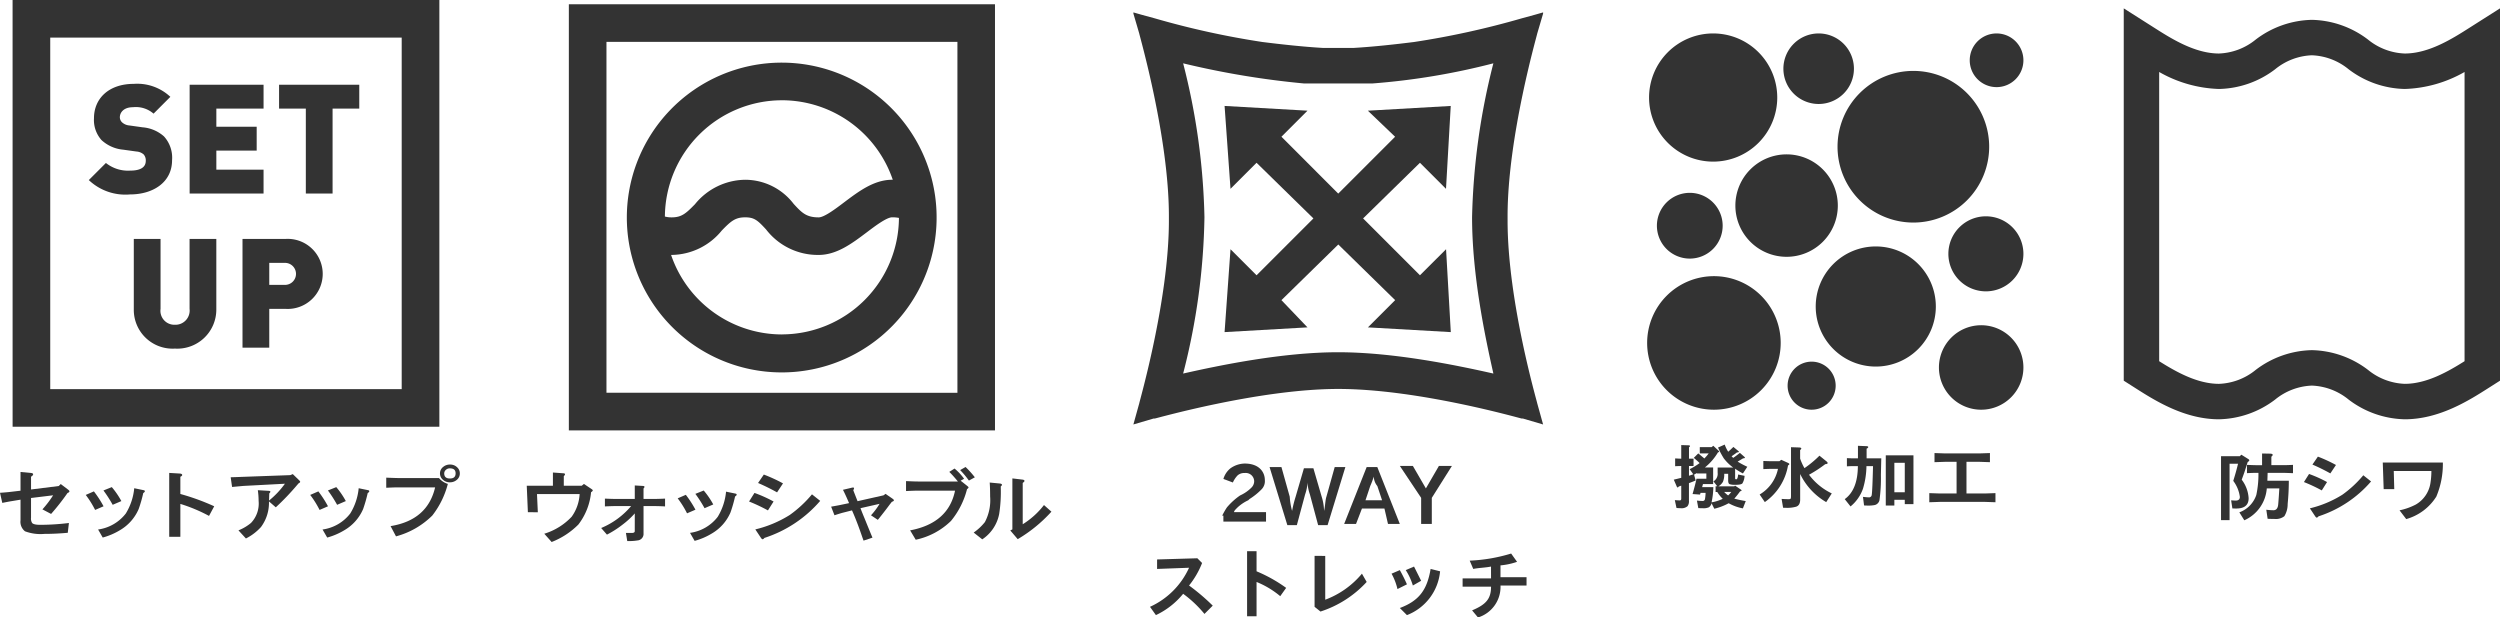 <svg xmlns="http://www.w3.org/2000/svg" xmlns:xlink="http://www.w3.org/1999/xlink" width="299" height="73.85" viewBox="0 0 299 73.85">
  <defs>
    <clipPath id="clip-path">
      <rect id="長方形_2610" data-name="長方形 2610" width="45" height="61.226" fill="none"/>
    </clipPath>
    <clipPath id="clip-path-2">
      <rect id="長方形_2609" data-name="長方形 2609" width="45" height="56.844" fill="none"/>
    </clipPath>
    <clipPath id="clip-path-3">
      <rect id="長方形_2407" data-name="長方形 2407" width="62.751" height="64.317" fill="none"/>
    </clipPath>
    <clipPath id="clip-path-4">
      <rect id="長方形_2605" data-name="長方形 2605" width="55" height="64.404" fill="none"/>
    </clipPath>
  </defs>
  <g id="グループ_1535" data-name="グループ 1535" transform="translate(0 0.483)">
    <g id="グループ_439" data-name="グループ 439">
      <g id="グループ_1539" data-name="グループ 1539" transform="translate(254 0.517)">
        <g id="グループ_1538" data-name="グループ 1538" transform="translate(0 0)" clip-path="url(#clip-path)">
          <path id="パス_2273" data-name="パス 2273" d="M33.607,49.147a11.458,11.458,0,0,1-6.717-2.361A7.361,7.361,0,0,0,22.5,45.118a7.366,7.366,0,0,0-4.391,1.668,11.458,11.458,0,0,1-6.717,2.361c-4.152,0-7.717-2.274-10.076-3.78L0,44.529V0L3.6,2.288C5.659,3.6,8.481,5.4,11.393,5.4a7.378,7.378,0,0,0,4.391-1.668A11.445,11.445,0,0,1,22.5,1.374a11.436,11.436,0,0,1,6.715,2.361A7.378,7.378,0,0,0,33.607,5.4c2.916,0,5.737-1.8,7.8-3.116L45,0V44.529l-1.314.837c-2.359,1.506-5.927,3.781-10.079,3.781M22.5,40.878a11.436,11.436,0,0,1,6.715,2.361,7.369,7.369,0,0,0,4.391,1.668c2.623,0,5.169-1.458,7.155-2.708V7.609a15.329,15.329,0,0,1-7.155,2.032A11.449,11.449,0,0,1,26.889,7.28,7.361,7.361,0,0,0,22.5,5.612,7.366,7.366,0,0,0,18.111,7.28a11.449,11.449,0,0,1-6.717,2.361A15.345,15.345,0,0,1,4.238,7.609V42.2c1.986,1.249,4.535,2.708,7.155,2.708a7.369,7.369,0,0,0,4.391-1.668A11.445,11.445,0,0,1,22.5,40.878" transform="translate(0 0)" fill="#333"/>
          <path id="パス_2274" data-name="パス 2274" d="M8.4,46.408v-7.65h2.251l.179-.177.78.489c.114.064.168.126.168.186s-.062.125-.187.2c-.04.119-.147.447-.317.988-.091.284-.227.659-.4,1.127a4.039,4.039,0,0,1,.828,2.213q0,1.234-1.479,1.234c-.119,0-.274,0-.465-.008l-.15-.97c.271.018.453.028.544.028q.5,0,.5-.435a4.035,4.035,0,0,0-.789-1.92q.345-1.1.573-2.053H9.42v6.752Zm2.784.018-.593-.95A3.338,3.338,0,0,0,12.619,43.4a11.66,11.66,0,0,0,.255-2.648H12.59q-.268,0-1.087.036V39.8c.56.022.922.035,1.087.035h.719V38.438l.97.018c.2.006.3.055.3.15,0,.055-.054.125-.159.215v1.012h1.5c.224,0,.587-.012,1.087-.035v.994c-.582-.024-.942-.036-1.087-.036H13.973c-.008.314-.019.627-.03.942h2.565q0,1.342-.139,2.791a2.745,2.745,0,0,1-.395,1.449,1.669,1.669,0,0,1-1.2.328c-.244,0-.508-.006-.8-.018l-.161-1.084a7.716,7.716,0,0,0,.85.062c.335,0,.528-.224.573-.676q.069-.754.137-1.936h-1.5a4.542,4.542,0,0,1-2.686,3.812" transform="translate(3.235 14.8)" fill="#333"/>
          <path id="パス_2275" data-name="パス 2275" d="M17.693,42.75a19.147,19.147,0,0,0-2.134-1l.614-.968a14.971,14.971,0,0,1,2.151.968ZM16.27,44.893a13.019,13.019,0,0,0,3.882-1.627,13.236,13.236,0,0,0,2.508-2.328l.928.738A13.994,13.994,0,0,1,17.3,45.851c-.079.1-.15.151-.209.151s-.114-.054-.187-.159Zm2.449-4.177a22.984,22.984,0,0,0-2.143-1.058l.652-.95a17.363,17.363,0,0,1,2.163,1Z" transform="translate(5.991 14.904)" fill="#333"/>
          <path id="パス_2276" data-name="パス 2276" d="M22.475,42.4l-.108-3.181h7.187a10.016,10.016,0,0,1-.781,4.071,6.247,6.247,0,0,1-3.6,2.691l-.8-1.048a7.5,7.5,0,0,0,1.945-.693,3.584,3.584,0,0,0,1.737-2.489,9,9,0,0,0,.127-1.518h-4.5l.06,2.168Z" transform="translate(8.612 15.102)" fill="#333"/>
        </g>
      </g>
      <g id="グループ_1537" data-name="グループ 1537" transform="translate(197 3.517)">
        <g id="グループ_1536" data-name="グループ 1536" transform="translate(0 0)" clip-path="url(#clip-path-2)">
          <path id="パス_2258" data-name="パス 2258" d="M3.347,41.89V40.475c-.267.006-.508.014-.73.026v-.933c.222.012.463.023.73.034v-1.63L4.235,38c.105.006.157.036.157.091s-.04.087-.119.143V39.6h.545v.873H4.272v1.166c.166-.051.337-.109.516-.175l-.433-.608a7.924,7.924,0,0,0,1.191-.731q-.3-.292-.7-.624l.536-.533c.233.189.477.392.729.608a5.383,5.383,0,0,0,.519-.608H5.564V38.22H6.979l.2-.166.638.6c.043.038.064.069.064.091,0,.04-.051.075-.147.108a6.68,6.68,0,0,1-1.563,1.8h.99v1.982H5.945l-.1.366H7.184a9.12,9.12,0,0,1-.213,1.821,5.06,5.06,0,0,0,1.34-.424,3.93,3.93,0,0,1-.656-.815h-.2V42.9h.2L7.2,42.315a1.059,1.059,0,0,0,.5-1.032v-.624H9.559A5.268,5.268,0,0,1,8.43,39.552a10.781,10.781,0,0,1-.684-1.283l.8-.357a4.165,4.165,0,0,0,.416.857q.249-.208.621-.575l.608.5a.091.091,0,0,1,.045.077c0,.049-.077.078-.231.082l-.213.16q-.286.2-.424.3l.193.191c.322-.22.586-.422.8-.6l.545.482a.133.133,0,0,1,.056.091c0,.049-.074.077-.223.083-.191.117-.406.248-.647.39a9.718,9.718,0,0,0,1.157.616l-.527.8A8.51,8.51,0,0,1,9.79,40.8v1.132a.116.116,0,0,0,.131.134q.183,0,.23-.573l.768.157a1.912,1.912,0,0,1-.259.907q-.158.167-.842.167a2,2,0,0,1-.684-.075c-.115-.051-.175-.2-.175-.441v-.8H8.487a2.285,2.285,0,0,1-.149.949,1.478,1.478,0,0,1-.546.547h1.9l.092-.082.694.473c.056.04.083.079.083.117s-.058.065-.175.091a10.379,10.379,0,0,1-.694.874c.412.112.869.208,1.37.292l-.342.874a5.516,5.516,0,0,1-1.7-.616,6.851,6.851,0,0,1-1.718.658l-.332-.658a.807.807,0,0,1-.31.482,1.57,1.57,0,0,1-.725.117c-.149,0-.331-.006-.546-.017l-.167-.9a6.355,6.355,0,0,0,.693.049.263.263,0,0,0,.27-.232,4.828,4.828,0,0,0,.073-.741h-.6l-.064.208L4.7,43.829q.249-.856.424-1.615L5.168,42H6.351v-.632H5.214v-.049l-.333.191.187.7c-.154.066-.42.171-.8.316v2.121a.937.937,0,0,1-.176.641,1.081,1.081,0,0,1-.813.233c-.136,0-.3-.008-.5-.025l-.2-.94c.067.006.112.009.13.009.2.017.351.023.462.023s.176-.065.176-.2V42.822l-.3.108c-.049.073-.092.109-.13.109s-.078-.031-.1-.092l-.362-.84c.284-.066.578-.139.888-.217m5.14,1.69a3.278,3.278,0,0,0,.471.415,2.472,2.472,0,0,0,.37-.415Z" transform="translate(0.73 11.259)" fill="#333"/>
          <path id="パス_2259" data-name="パス 2259" d="M10.815,40.777V39.8c.394.016.638.025.73.025h1.2l.213-.166.8.366c.11.049.166.1.166.15s-.052.1-.157.158a6.709,6.709,0,0,1-2.774,4.385l-.619-.908a4.648,4.648,0,0,0,2.191-3.062H11.545c-.086,0-.329.009-.73.025m3.31-2.62.952.032c.185.005.278.048.278.125,0,.044-.045.106-.139.184v1.023a6.52,6.52,0,0,0,.517,1.14,12.406,12.406,0,0,0,1.794-1.49l.833.674c.1.083.148.153.148.208,0,.078-.1.123-.287.132a15.569,15.569,0,0,1-1.942,1.266A7.359,7.359,0,0,0,19,43.681l-.665,1.041a7.859,7.859,0,0,1-3.115-3.362v3.07c0,.449-.16.73-.48.839a3.944,3.944,0,0,1-1.22.134q-.121,0-.342-.008L13,44.338q.6.033.8.034a.456.456,0,0,0,.27-.051c.036-.032.054-.144.054-.332Z" transform="translate(3.08 11.332)" fill="#333"/>
          <path id="パス_2260" data-name="パス 2260" d="M19.791,40.457H19.2c-.253,0-.493.009-.721.026V39.5c.375.017.616.025.721.025h.6v-1.5l1.008.042c.148.005.222.043.222.109s-.065.13-.195.191v1.157h1.757q-.019.642-.047,2.005a18.715,18.715,0,0,1-.176,3.028.773.773,0,0,1-.545.55,3.848,3.848,0,0,1-.887.066,4.012,4.012,0,0,1-.407-.017l-.13-1.023q.517.058.685.058a.323.323,0,0,0,.361-.275q.082-.482.157-3.462h-.786a9.781,9.781,0,0,1-.416,2.7,4.8,4.8,0,0,1-1.488,2.122l-.694-.873q1.554-1.115,1.572-3.953m3.337-1.289h3.31V45H25.4v-.515H24.154v.681H23.128Zm1.026,4.418H25.4V40.058H24.154Z" transform="translate(5.411 11.293)" fill="#333"/>
          <path id="パス_2261" data-name="パス 2261" d="M26.017,44.578V43.487c.562.029.974.042,1.239.042H29.28V39.743h-1.4c-.235,0-.647.014-1.24.043V38.695c.642.027,1.054.042,1.24.042h4.15q.251,0,1.239-.042v1.091c-.6-.029-1.017-.043-1.239-.043H30.464v3.786H32.7c.24,0,.65-.013,1.23-.042v1.091c-.648-.027-1.057-.042-1.23-.042H27.256q-.278,0-1.239.042" transform="translate(7.727 11.491)" fill="#333"/>
          <path id="パス_2262" data-name="パス 2262" d="M15.506,7.664A7.665,7.665,0,1,1,7.842,0a7.665,7.665,0,0,1,7.664,7.664" transform="translate(0.053 0)" fill="#333"/>
          <path id="パス_2263" data-name="パス 2263" d="M29.91,26.823a7.183,7.183,0,1,1-7.183-7.181,7.183,7.183,0,0,1,7.183,7.181" transform="translate(4.616 5.833)" fill="#333"/>
          <path id="パス_2264" data-name="パス 2264" d="M15.971,30.369a7.986,7.986,0,1,1-7.986-7.987,7.984,7.984,0,0,1,7.986,7.987" transform="translate(0 6.647)" fill="#333"/>
          <path id="パス_2265" data-name="パス 2265" d="M37.009,31.957a5.052,5.052,0,1,1-5.052-5.05,5.051,5.051,0,0,1,5.052,5.05" transform="translate(7.991 7.991)" fill="#333"/>
          <path id="パス_2266" data-name="パス 2266" d="M21,4.219A4.218,4.218,0,1,1,16.777,0,4.218,4.218,0,0,1,21,4.219" transform="translate(3.73 0)" fill="#333"/>
          <path id="パス_2267" data-name="パス 2267" d="M18.7,33.139a2.874,2.874,0,1,1-2.874-2.874A2.874,2.874,0,0,1,18.7,33.139" transform="translate(3.846 8.988)" fill="#333"/>
          <path id="パス_2268" data-name="パス 2268" d="M36.751,21.352a4.487,4.487,0,1,1-4.486-4.489,4.487,4.487,0,0,1,4.486,4.489" transform="translate(8.249 5.008)" fill="#333"/>
          <path id="パス_2269" data-name="パス 2269" d="M20.387,17.278a6.126,6.126,0,1,1-6.127-6.127,6.128,6.128,0,0,1,6.127,6.127" transform="translate(2.416 3.311)" fill="#333"/>
          <path id="パス_2270" data-name="パス 2270" d="M36.166,3.211A3.21,3.21,0,1,1,32.956,0a3.211,3.211,0,0,1,3.21,3.211" transform="translate(8.834 0)" fill="#333"/>
          <path id="パス_2271" data-name="パス 2271" d="M35.692,12.523a9.068,9.068,0,1,1-9.067-9.068,9.068,9.068,0,0,1,9.067,9.068" transform="translate(5.213 1.026)" fill="#333"/>
          <path id="パス_2272" data-name="パス 2272" d="M8.763,18.628A3.932,3.932,0,1,1,4.829,14.7a3.932,3.932,0,0,1,3.934,3.932" transform="translate(0.267 4.364)" fill="#333"/>
        </g>
      </g>
      <g id="グループ_439-2" data-name="グループ 439" transform="translate(62 1)">
        <g id="icon_stretch" transform="translate(73.555 0)">
          <g id="グループ_1109" data-name="グループ 1109">
            <path id="パス_323" data-name="パス 323" d="M64.295,52.824l-.708-2.549c0-.142-3.54-12.179-3.54-21.809V27.9c0-9.488,3.54-21.668,3.54-21.809l.708-2.408V3.54h0l-.991.283-1.558.425A100.4,100.4,0,0,1,48.858,7.081c-2.266.283-4.815.566-7.223.708H37.954c-2.408-.142-4.957-.425-7.223-.708A100.4,100.4,0,0,1,17.844,4.249l-1.558-.425-.991-.283h0v.142L16,6.09c0,.142,3.54,12.321,3.54,21.809v.566c0,9.488-3.54,21.668-3.54,21.809l-.708,2.549h0l2.408-.708h.142c.142,0,12.462-3.54,21.951-3.54,9.63,0,21.809,3.54,21.951,3.54h.142l2.408.708Zm-24.5-8.639h0c-6.656,0-14.162,1.558-18.552,2.549A79.327,79.327,0,0,0,23.792,28.04,80.054,80.054,0,0,0,21.243,9.63a101.788,101.788,0,0,0,14.445,2.408H43.9A82.5,82.5,0,0,0,58.347,9.63,81.221,81.221,0,0,0,55.8,28.04c0,6.939,1.558,14.3,2.549,18.694C53.957,45.743,46.451,44.185,39.795,44.185Z" transform="translate(-15.295 -3.54)" fill="#333"/>
            <path id="パス_324" data-name="パス 324" d="M52.682,24.642l.566-9.913-9.913.566,3.257,3.116-6.8,6.8L33,18.41l3.116-3.116L26.2,14.728l.708,9.913,3.116-3.116,6.8,6.656-6.8,6.8-3.116-3.116L26.2,41.777l9.913-.566L33,37.954l6.8-6.656,6.8,6.656-3.257,3.257,9.913.566-.566-9.913L49.566,34.98l-6.8-6.8,6.8-6.656Z" transform="translate(-15.295 -3.54)" fill="#333"/>
          </g>
          <g id="グループ_1112" data-name="グループ 1112" transform="translate(1.983 53.957)">
            <g id="グループ_1110" data-name="グループ 1110" transform="translate(8.639)">
              <path id="パス_325" data-name="パス 325" d="M25.916,63.728a8.124,8.124,0,0,1,.566-.991,8.024,8.024,0,0,1,1.558-1.416l.283-.142a4.511,4.511,0,0,0,1.133-.85,1.082,1.082,0,0,0,.283-.708,1.01,1.01,0,0,0-1.133-.991,1.2,1.2,0,0,0-.85.283,2.963,2.963,0,0,0-.566.85l-1.133-.425a2.547,2.547,0,0,1,.85-1.275,3.037,3.037,0,0,1,1.7-.566c1.7,0,2.408.991,2.408,1.983a1.394,1.394,0,0,1-.425,1.133,7.748,7.748,0,0,1-1.416,1.133l-.142.142a4.943,4.943,0,0,0-1.275.85c-.283.283-.425.425-.425.566h3.824v1.133h-5.1v-.708Z" transform="translate(-25.916 -57.497)" fill="#333"/>
              <path id="パス_326" data-name="パス 326" d="M34.272,63.162h0a14.7,14.7,0,0,1,.425-1.7l.991-3.4h1.133l.991,3.4a6.086,6.086,0,0,1,.283,1.7h0c.142-.566.142-1.275.283-1.7l.991-3.54h1.275L38.52,64.861H37.387L36.4,61.179a5.032,5.032,0,0,1-.283-1.416h0a5.032,5.032,0,0,1-.283,1.416l-.991,3.682H33.705l-2.124-6.939H33l.991,3.54A8.479,8.479,0,0,0,34.272,63.162Z" transform="translate(-25.916 -57.497)" fill="#333"/>
              <path id="パス_327" data-name="パス 327" d="M42.627,62.879l-.708,1.841H40.5l2.691-6.8h1.275l2.691,6.8H45.743l-.425-1.841Zm1.416-3.824h0a9.758,9.758,0,0,1-.425,1.133l-.566,1.7h1.983l-.566-1.7A1.883,1.883,0,0,1,44.043,59.055Z" transform="translate(-25.916 -57.497)" fill="#333"/>
              <path id="パス_328" data-name="パス 328" d="M50.983,64.72H49.708V61.6L47.159,57.78h1.558l1.558,2.691,1.558-2.691H53.39L50.983,61.6Z" transform="translate(-25.916 -57.497)" fill="#333"/>
            </g>
            <g id="グループ_1111" data-name="グループ 1111" transform="translate(0 10.48)">
              <path id="パス_329" data-name="パス 329" d="M23.509,69.393a10.254,10.254,0,0,1-1.558,2.691,25.1,25.1,0,0,1,2.832,2.408l-.991.991a13.826,13.826,0,0,0-2.549-2.408,9.3,9.3,0,0,1-3.257,2.549l-.708-.991a9.384,9.384,0,0,0,4.673-4.673l-3.824.142V68.968l4.815-.142Z" transform="translate(-17.277 -67.977)" fill="#333"/>
              <path id="パス_330" data-name="パス 330" d="M30.023,67.977v2.408a17.41,17.41,0,0,1,3.54,1.983l-.708.991a10.6,10.6,0,0,0-2.832-1.7v4.107H28.89V67.977Z" transform="translate(-17.277 -67.977)" fill="#333"/>
              <path id="パス_331" data-name="パス 331" d="M38.237,68.543v5.24a10.462,10.462,0,0,0,4.39-3.116l.566.991a12.863,12.863,0,0,1-5.523,3.54l-.708-.566v-6.09Z" transform="translate(-17.277 -67.977)" fill="#333"/>
              <path id="パス_332" data-name="パス 332" d="M46.876,72.509a7.114,7.114,0,0,0-.708-1.841l.991-.425a18.961,18.961,0,0,1,.85,1.7Zm.283,2.266c2.266-.85,3.257-2.124,3.682-4.673l1.133.283a6.236,6.236,0,0,1-3.965,5.24Zm1.558-2.691a7.323,7.323,0,0,0-.85-1.841l.991-.425.85,1.7Z" transform="translate(-17.277 -67.977)" fill="#333"/>
              <path id="パス_333" data-name="パス 333" d="M58.064,69.818c-.708.142-1.416.142-2.124.283l-.425-.991a19.747,19.747,0,0,0,4.957-.85l.708.991a8.169,8.169,0,0,1-1.983.425v1.416h3.116v.991H59.2a3.83,3.83,0,0,1-2.691,3.824l-.708-.85c1.7-.708,2.266-1.416,2.266-2.832h-3.4v-.991h3.4Z" transform="translate(-17.277 -67.977)" fill="#333"/>
            </g>
          </g>
        </g>
      </g>
      <g id="グループ_1435" data-name="グループ 1435" transform="translate(63 0.025)" clip-path="url(#clip-path-3)">
        <path id="パス_2168" data-name="パス 2168" d="M.135,42.875,0,39.708H3.129V38.126l1.268.093c.119.007.178.047.178.123,0,.056-.048.129-.145.217v1.149H6.575l.261-.217.931.623c.084.056.126.109.126.16s-.066.12-.2.207a7.5,7.5,0,0,1-1.517,3.863,9.238,9.238,0,0,1-3.2,2.093l-.88-.99a7.476,7.476,0,0,0,3.277-2.036A5.11,5.11,0,0,0,6.324,40.7h-5.1l.1,2.177Z" transform="translate(0 17.879)" fill="#333"/>
        <path id="パス_2169" data-name="パス 2169" d="M10.079,42.523a9.968,9.968,0,0,1-1.456,1.338,11.835,11.835,0,0,1-1.874,1.2l-.69-.792a9.417,9.417,0,0,0,3.581-2.621H7.659c-.222,0-.607.013-1.152.038v-.933c.567.026.95.037,1.152.037h2.419v-1.61l.953.056c.14.007.209.044.209.113a.313.313,0,0,1-.115.189v1.252h1.423c.188,0,.573-.01,1.152-.037v.933c-.508-.025-.893-.038-1.152-.038H11.126v3.271a.78.78,0,0,1-.723.837,6.343,6.343,0,0,1-1.1.076H9.178l-.157-.971H9.7c.25,0,.376-.072.376-.217Z" transform="translate(2.841 18.373)" fill="#333"/>
        <path id="パス_2170" data-name="パス 2170" d="M13.408,42.318a11.266,11.266,0,0,0-1.119-1.792l.972-.423a12.727,12.727,0,0,1,1.152,1.78Zm.355,2.337a5.049,5.049,0,0,0,3.31-1.914,7.041,7.041,0,0,0,1-3.016l1.1.228c.113.018.169.062.169.131s-.063.141-.189.217a16.319,16.319,0,0,1-.544,1.9,5.376,5.376,0,0,1-2.23,2.525,7.914,7.914,0,0,1-2.064.886Zm1.739-2.95a15.167,15.167,0,0,0-1.1-1.716l1-.4a9.729,9.729,0,0,1,1.141,1.667Z" transform="translate(5.763 18.568)" fill="#333"/>
        <path id="パス_2171" data-name="パス 2171" d="M20.359,42.58A20.32,20.32,0,0,0,18.1,41.515l.649-1.027a16.059,16.059,0,0,1,2.283,1.027Zm-1.509,2.272a13.777,13.777,0,0,0,4.116-1.726,13.99,13.99,0,0,0,2.659-2.469l.984.783a14.829,14.829,0,0,1-6.669,4.429c-.084.107-.157.16-.22.16s-.122-.057-.2-.169Zm2.6-4.43A24.7,24.7,0,0,0,19.177,39.3l.69-1.008a18.482,18.482,0,0,1,2.293,1.056Z" transform="translate(8.487 17.957)" fill="#333"/>
        <path id="パス_2172" data-name="パス 2172" d="M28.658,45.7l-.137-.376q-.659-1.941-1.246-3.242l-1.036.264c-.141.031-.492.138-1.059.32l-.4-1.028q.8-.141,1.109-.206l1.037-.217q-.45-1.055-.733-1.594l.994-.235a1.087,1.087,0,0,1,.2-.037c.09,0,.135.028.135.084a.614.614,0,0,1-.094.236c.063.169.182.474.355.914l.157.4,3.11-.7.231-.179.786.539c.145.1.22.175.22.225,0,.076-.081.14-.241.189q-.148.178-.514.668T30.542,43l-.178.216-.817-.546A8.1,8.1,0,0,0,30.573,41.3l-2.281.519q.134.377.5,1.253c.425,1.05.736,1.805.931,2.271Z" transform="translate(11.623 18.451)" fill="#333"/>
        <path id="パス_2173" data-name="パス 2173" d="M37.412,39.317l.786.621c.1.081.157.141.157.179,0,.057-.06.126-.178.207a9.75,9.75,0,0,1-1.917,3.8,8.551,8.551,0,0,1-4.22,2.252l-.67-1.121q4.577-.866,5.372-4.749H32.281c-.272,0-.74.016-1.4.047V39.364c.685.031,1.153.047,1.4.047h4.8a13.45,13.45,0,0,0-1.027-1.15l.629-.4a6.63,6.63,0,0,1,1.141,1.225ZM38.4,39.3a10.415,10.415,0,0,0-1.047-1.254L38,37.676a11.369,11.369,0,0,1,1.111,1.234Z" transform="translate(14.481 17.668)" fill="#333"/>
        <path id="パス_2174" data-name="パス 2174" d="M36.388,45.081a6.345,6.345,0,0,0,1.341-1.253,5.609,5.609,0,0,0,.627-3.063c0-.635-.016-1.19-.051-1.667l1.172.113c.2.018.294.073.294.169,0,.044-.05.107-.147.188a17.174,17.174,0,0,1-.188,3.3,4.715,4.715,0,0,1-2.021,3.025Zm4.377-.254c.076-.037.16-.079.251-.122v-6.1l1.193.141c.169.019.253.072.253.162,0,.062-.071.14-.21.235v4.947a9.685,9.685,0,0,0,2.544-2.3l.89.793a17.268,17.268,0,0,1-4.031,3.288Z" transform="translate(17.064 18.105)" fill="#333"/>
        <path id="パス_2175" data-name="パス 2175" d="M3.427,50.967H54.394V0H3.427Zm46.472-4.5H7.926V4.5H49.9V46.471Z" transform="translate(1.607 0)" fill="#333"/>
        <path id="パス_2176" data-name="パス 2176" d="M26.682,4.754A18.525,18.525,0,1,0,44.993,20.636,18.528,18.528,0,0,0,26.682,4.754m0,4.5a14.023,14.023,0,0,1,13.257,9.507c-.022,0-.043,0-.066,0-2.168,0-3.99,1.375-5.752,2.7-1,.759-2.381,1.8-3.044,1.8-1.5,0-2.029-.571-2.991-1.61a7.306,7.306,0,0,0-5.8-2.888,7.843,7.843,0,0,0-6.005,2.925c-1.066,1.091-1.588,1.573-2.788,1.573a3.056,3.056,0,0,1-.809-.1,14.017,14.017,0,0,1,14-13.905m0,28.006a14.026,14.026,0,0,1-13.259-9.509h.068a7.837,7.837,0,0,0,6-2.925c1.065-1.09,1.588-1.572,2.79-1.572,1.108,0,1.507.373,2.5,1.447a7.811,7.811,0,0,0,6.289,3.05c2.168,0,3.99-1.372,5.752-2.7,1-.757,2.381-1.8,3.044-1.8a4.034,4.034,0,0,1,.809.073,14.019,14.019,0,0,1-14,13.93" transform="translate(3.837 2.229)" fill="#333"/>
      </g>
      <g id="グループ_1530" data-name="グループ 1530" transform="translate(0 -0.483)">
        <path id="パス_2231" data-name="パス 2231" d="M5.526,4.5H47.561V46.539H5.526Zm-4.5,46.541H52.066V0H1.023Z" transform="translate(0.482)" fill="#333"/>
        <g id="グループ_1529" data-name="グループ 1529" transform="translate(0 0)">
          <g id="グループ_1528" data-name="グループ 1528" clip-path="url(#clip-path-4)">
            <path id="パス_2232" data-name="パス 2232" d="M12.154,20.041A6.347,6.347,0,0,1,7.22,18.325l2.046-2.046a4.228,4.228,0,0,0,2.906.914c1.261,0,1.861-.421,1.861-1.168a1.082,1.082,0,0,0-.255-.768,1.46,1.46,0,0,0-.858-.347l-1.571-.219a4.4,4.4,0,0,1-2.611-1.15,3.6,3.6,0,0,1-.9-2.613c0-2.374,1.79-4.109,4.75-4.109a5.779,5.779,0,0,1,4.384,1.551l-2.008,2.011A3.215,3.215,0,0,0,12.5,9.611c-1.111,0-1.568.64-1.568,1.2a.856.856,0,0,0,.256.6,1.459,1.459,0,0,0,.893.383l1.573.221A4.366,4.366,0,0,1,16.209,13.1a3.79,3.79,0,0,1,.968,2.85c0,2.65-2.285,4.091-5.023,4.091" transform="translate(3.402 3.212)" fill="#333"/>
            <path id="パス_2233" data-name="パス 2233" d="M15.416,19.9V6.89h8.842V9.74H18.611v2.173h4.824v2.851H18.611v2.283h5.646V19.9Z" transform="translate(7.264 3.246)" fill="#333"/>
            <path id="パス_2234" data-name="パス 2234" d="M29.085,9.74V19.9h-3.2V9.74h-3.2V6.89h9.592V9.74Z" transform="translate(10.692 3.246)" fill="#333"/>
            <path id="パス_2235" data-name="パス 2235" d="M15.791,32.54a4.64,4.64,0,0,1-4.914-4.677V19.424h3.2v8.365a1.669,1.669,0,0,0,1.715,1.9,1.7,1.7,0,0,0,1.755-1.9V19.424h3.2v8.439a4.671,4.671,0,0,1-4.951,4.677" transform="translate(5.125 9.152)" fill="#333"/>
            <path id="パス_2236" data-name="パス 2236" d="M24.869,27.789H22.914v4.642h-3.2V19.424h5.152a4.19,4.19,0,1,1,0,8.365m-.147-5.5H22.914v2.63h1.808a1.317,1.317,0,1,0,0-2.63" transform="translate(9.29 9.152)" fill="#333"/>
            <path id="パス_2237" data-name="パス 2237" d="M2.454,41.682l-1.017.169c-.24.038-.627.109-1.164.218L0,40.86q.805-.055,1.164-.1l1.29-.15V38.369l1.258.122c.168.013.25.069.25.169,0,.076-.082.168-.25.275v1.529l3.313-.415.241-.237.871.662c.112.087.168.156.168.206,0,.077-.078.146-.231.209a27.874,27.874,0,0,1-1.963,2.5l-1.037-.547a12.213,12.213,0,0,0,1.278-1.682l-2.641.322v2.36a.977.977,0,0,0,.135.631q.19.218.986.218a28.593,28.593,0,0,0,3.409-.218l-.135,1.171q-1.448.132-2.779.132a5.307,5.307,0,0,1-2.339-.312,1.449,1.449,0,0,1-.534-1.321Z" transform="translate(0 18.078)" fill="#333"/>
            <path id="パス_2238" data-name="パス 2238" d="M8.091,42.329a11.38,11.38,0,0,0-1.12-1.795l.974-.424A12.905,12.905,0,0,1,9.1,41.893Zm.356,2.341a5.057,5.057,0,0,0,3.316-1.917,7.032,7.032,0,0,0,1.006-3.02l1.1.228c.112.018.169.062.169.131s-.063.141-.19.218a15.678,15.678,0,0,1-.546,1.907,5.389,5.389,0,0,1-2.232,2.529A7.926,7.926,0,0,1,9,45.631Zm1.745-2.954A15.434,15.434,0,0,0,9.088,40l1-.4a9.914,9.914,0,0,1,1.143,1.67Z" transform="translate(3.285 18.659)" fill="#333"/>
            <path id="パス_2239" data-name="パス 2239" d="M13.756,46.09V38.446l1.239.074q.313.02.313.181c0,.068-.072.137-.219.207v2.058a27.246,27.246,0,0,1,4.049,1.471l-.621,1.152a18.936,18.936,0,0,0-3.428-1.436V46.09Z" transform="translate(6.482 18.114)" fill="#333"/>
            <path id="パス_2240" data-name="パス 2240" d="M18.92,40.081l-.166-1.161q.461-.009,1.361-.047l5.767-.207.3-.124.777.756c.069.069.106.122.106.159q0,.095-.19.19l-.19.218a29.932,29.932,0,0,1-2.536,2.651l-.817-.708a4.875,4.875,0,0,1-.956,3.067,6.205,6.205,0,0,1-1.8,1.368l-.893-.972a5.491,5.491,0,0,0,1.5-.887,3.35,3.35,0,0,0,.911-2.632A9.031,9.031,0,0,0,22,40.468l1.3.075c.134.006.2.044.2.115,0,.043-.043.106-.127.188-.006.119-.013.282-.019.491a3.579,3.579,0,0,1-.021.375,10.429,10.429,0,0,0,1.908-2.018l-4.983.263-1.342.124" transform="translate(8.836 18.16)" fill="#333"/>
            <path id="パス_2241" data-name="パス 2241" d="M26.339,42.329a11.283,11.283,0,0,0-1.121-1.795l.975-.424a12.86,12.86,0,0,1,1.152,1.783Zm.356,2.341a5.049,5.049,0,0,0,3.313-1.917,7.031,7.031,0,0,0,1.009-3.02l1.1.228c.112.018.166.062.166.131s-.063.141-.187.218a16.877,16.877,0,0,1-.546,1.907,5.389,5.389,0,0,1-2.232,2.529,7.969,7.969,0,0,1-2.067.887Zm1.742-2.954A15.584,15.584,0,0,0,27.337,40l1-.4a9.725,9.725,0,0,1,1.14,1.67Z" transform="translate(11.882 18.659)" fill="#333"/>
            <path id="パス_2242" data-name="パス 2242" d="M31.4,40.541V39.333q1.112.046,1.4.047h4.908a2.216,2.216,0,0,0,1.061.7,10.34,10.34,0,0,1-1.86,3.784,9.731,9.731,0,0,1-4.341,2.491l-.649-1.227q4.414-.717,5.327-4.633H32.8c-.266,0-.736.016-1.4.047m7.643-2.776a1.173,1.173,0,0,1,.859.35.962.962,0,0,1,.3.708.972.972,0,0,1-.387.793,1.242,1.242,0,0,1-.8.274,1.21,1.21,0,0,1-.883-.35.986.986,0,0,1,.087-1.5,1.241,1.241,0,0,1,.815-.275m-.031.455a.667.667,0,0,0-.491.2.564.564,0,0,0-.178.4q0,.613.681.613c.453,0,.681-.2.681-.613s-.231-.6-.693-.6" transform="translate(14.794 17.794)" fill="#333"/>
          </g>
        </g>
      </g>
    </g>
  </g>
</svg>
